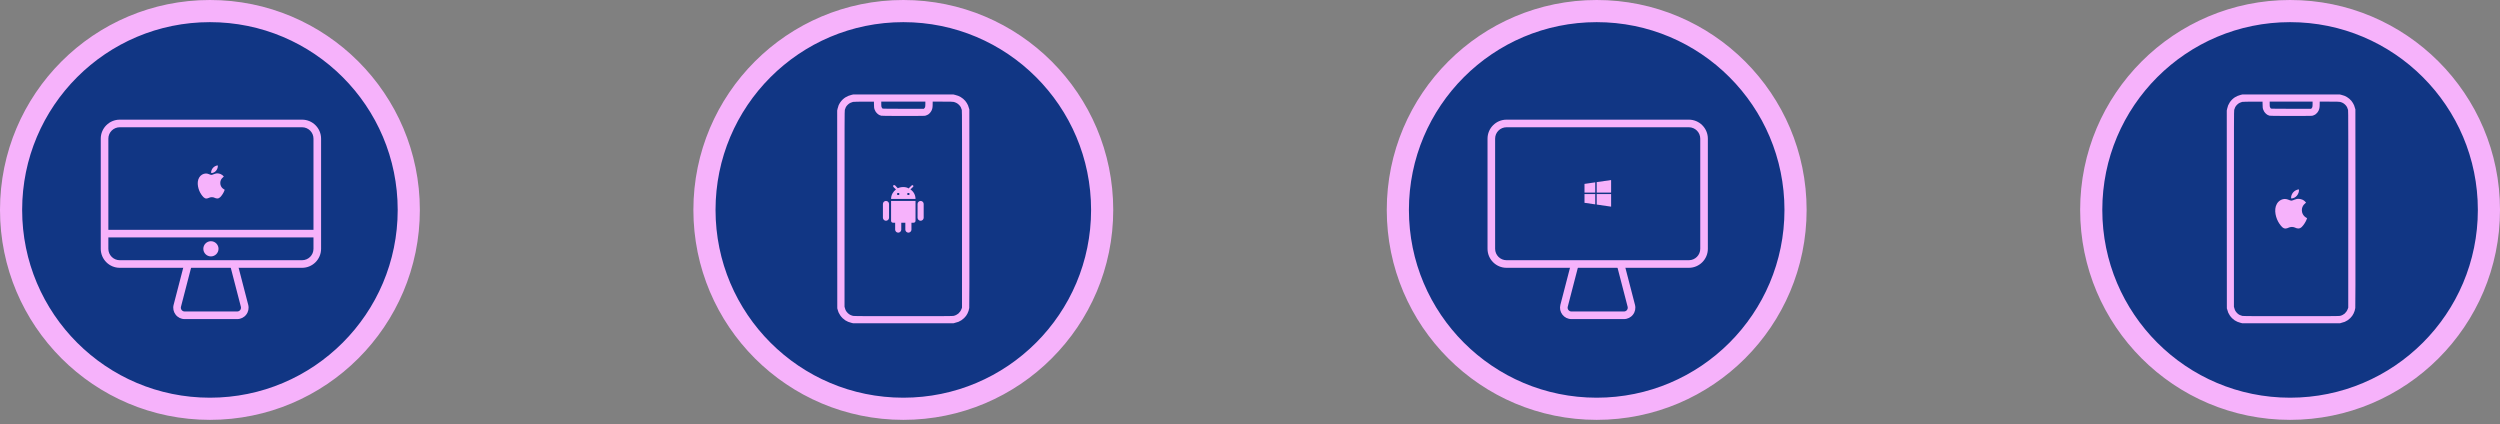 <svg width="395" height="67" viewBox="0 0 395 67" fill="none" xmlns="http://www.w3.org/2000/svg">
<rect x="0" y="0" width="395" height="67" fill="#808080" stroke="none"/>
<circle cx="361.832" cy="33.168" r="31.418" fill="#113684" stroke="#F6B2FB" stroke-width="3.5"/>
<g clip-path="url(#clip0_54_2228)">
<path fill-rule="evenodd" clip-rule="evenodd" d="M354.273 14.931L369.695 14.926L369.963 14.994C370.11 15.03 370.319 15.095 370.429 15.138C370.54 15.183 370.712 15.27 370.816 15.332C370.921 15.398 371.09 15.519 371.192 15.604C371.294 15.688 371.441 15.835 371.517 15.928C371.59 16.022 371.703 16.18 371.763 16.282C371.825 16.383 371.909 16.547 371.952 16.649C371.994 16.75 372.056 16.934 372.152 17.284L372.161 32.861C372.166 44.374 372.161 48.497 372.135 48.664C372.118 48.788 372.073 48.992 372.034 49.116C371.994 49.24 371.918 49.432 371.864 49.539C371.811 49.647 371.712 49.813 371.647 49.907C371.579 50 371.443 50.158 371.344 50.26C371.243 50.361 371.054 50.517 370.924 50.604C370.791 50.692 370.588 50.802 370.472 50.85C370.356 50.895 370.136 50.966 369.709 51.079H354.288L354.011 51.008C353.861 50.969 353.635 50.892 353.511 50.844C353.387 50.794 353.189 50.686 353.073 50.61C352.957 50.531 352.771 50.378 352.664 50.271C352.553 50.164 352.392 49.969 352.305 49.836C352.217 49.703 352.107 49.506 352.059 49.398C352.014 49.291 351.946 49.093 351.844 48.72L351.83 17.468L351.89 17.18C351.921 17.019 351.991 16.781 352.045 16.649C352.099 16.516 352.217 16.301 352.305 16.169C352.392 16.036 352.553 15.841 352.664 15.734C352.774 15.623 352.963 15.471 353.087 15.389C353.211 15.307 353.415 15.2 353.539 15.152C353.663 15.101 353.881 15.03 354.019 14.994L354.273 14.931ZM353.864 16.248C353.714 16.321 353.593 16.411 353.452 16.55C353.308 16.694 353.223 16.81 353.149 16.962C353.093 17.078 353.028 17.256 353.005 17.358C352.966 17.521 352.96 19.208 352.96 33.005V48.469C353.05 48.819 353.121 49.003 353.178 49.105C353.237 49.206 353.364 49.37 353.466 49.472C353.593 49.599 353.72 49.692 353.864 49.763C353.98 49.819 354.163 49.887 354.273 49.91C354.446 49.946 355.485 49.952 361.998 49.952C368.512 49.952 369.551 49.946 369.723 49.91C369.833 49.887 370.009 49.825 370.119 49.768C370.229 49.715 370.381 49.616 370.458 49.548C370.537 49.48 370.658 49.336 370.734 49.229C370.808 49.121 370.904 48.938 370.946 48.822L371.023 48.61C371.037 19.298 371.031 17.561 370.994 17.377C370.969 17.267 370.904 17.078 370.847 16.962C370.774 16.81 370.686 16.694 370.545 16.55C370.404 16.411 370.283 16.321 370.133 16.248C370.017 16.188 369.833 16.123 369.723 16.101C369.565 16.067 369.235 16.058 368.02 16.058H366.517C366.517 16.702 366.501 16.931 366.472 17.067C366.45 17.188 366.385 17.375 366.334 17.485C366.28 17.592 366.17 17.759 366.088 17.849C366.006 17.942 365.874 18.058 365.797 18.106C365.718 18.157 365.568 18.225 365.458 18.259C365.261 18.318 365.255 18.318 361.998 18.318C359.406 18.318 358.708 18.309 358.595 18.281C358.516 18.259 358.389 18.213 358.312 18.174C358.233 18.137 358.095 18.035 358.002 17.948C357.909 17.86 357.784 17.708 357.725 17.609C357.666 17.51 357.592 17.346 357.558 17.245C357.51 17.092 357.499 16.971 357.491 16.558L357.479 16.058C354.773 16.061 354.403 16.073 354.259 16.101C354.158 16.123 353.98 16.188 353.864 16.248ZM358.609 16.445C358.609 16.801 358.615 16.846 358.68 16.982C358.719 17.064 358.776 17.143 358.807 17.16C358.843 17.177 359.97 17.188 362.012 17.188H365.162C365.283 17.064 365.334 16.979 365.351 16.917C365.371 16.852 365.388 16.649 365.388 16.431V16.058H358.609V16.445Z" fill="#F6B2FB"/>
<path d="M363.693 33.212C363.685 32.426 364.332 32.051 364.36 32.034C363.995 31.5 363.431 31.429 363.227 31.421C362.747 31.37 362.289 31.703 362.044 31.703C361.801 31.703 361.422 31.427 361.024 31.435C360.499 31.441 360.013 31.74 359.745 32.209C359.199 33.155 359.603 34.559 360.134 35.327C360.394 35.703 360.705 36.123 361.112 36.109C361.504 36.093 361.651 35.855 362.126 35.855C362.6 35.855 362.733 36.109 363.148 36.101C363.569 36.093 363.834 35.72 364.094 35.341C364.391 34.906 364.515 34.483 364.521 34.463C364.512 34.457 363.702 34.146 363.693 33.212Z" fill="#F6B2FB"/>
<path d="M362.914 30.912C363.128 30.65 363.275 30.285 363.235 29.924C362.925 29.935 362.546 30.13 362.323 30.393C362.123 30.624 361.948 30.994 361.996 31.35C362.343 31.376 362.696 31.172 362.914 30.912Z" fill="#F6B2FB"/>
</g>
<circle cx="33.168" cy="33.168" r="31.418" fill="#113684" stroke="#F6B2FB" stroke-width="3.5"/>
<path d="M34.803 28.915C34.795 28.25 35.343 27.933 35.367 27.918C35.058 27.466 34.58 27.407 34.408 27.399C34.002 27.357 33.615 27.639 33.407 27.639C33.201 27.639 32.881 27.404 32.544 27.411C32.099 27.416 31.688 27.67 31.461 28.066C31 28.867 31.342 30.055 31.791 30.705C32.011 31.023 32.274 31.379 32.618 31.367C32.95 31.353 33.074 31.152 33.476 31.152C33.877 31.152 33.99 31.367 34.341 31.36C34.697 31.353 34.922 31.037 35.142 30.717C35.393 30.349 35.498 29.99 35.503 29.974C35.496 29.969 34.81 29.706 34.803 28.915Z" fill="#F6B2FB"/>
<path d="M34.143 26.969C34.325 26.747 34.449 26.439 34.415 26.133C34.153 26.142 33.832 26.307 33.643 26.53C33.474 26.726 33.325 27.039 33.366 27.34C33.66 27.361 33.959 27.189 34.143 26.969Z" fill="#F6B2FB"/>
<path d="M47.73 42.313H18.921C17.266 42.313 15.92 40.967 15.92 39.312V21.907C15.92 20.253 17.266 18.906 18.921 18.906H47.73C49.385 18.906 50.731 20.253 50.731 21.907V39.312C50.731 40.967 49.385 42.313 47.73 42.313ZM18.921 20.107C17.928 20.107 17.12 20.914 17.12 21.907V39.312C17.12 40.305 17.928 41.113 18.921 41.113H47.73C48.723 41.113 49.53 40.305 49.53 39.312V21.907C49.53 20.914 48.723 20.107 47.73 20.107H18.921Z" fill="#F6B2FB"/>
<path d="M50.131 36.312H16.52V37.512H50.131V36.312Z" fill="#F6B2FB"/>
<path d="M37.476 50.416H29.175C28.614 50.416 28.095 50.161 27.751 49.717C27.408 49.273 27.291 48.707 27.432 48.163L29.144 41.562L30.306 41.864L28.594 48.465C28.547 48.646 28.586 48.834 28.701 48.983C28.815 49.13 28.988 49.215 29.175 49.215H37.476C37.663 49.215 37.836 49.13 37.951 48.983C38.065 48.835 38.104 48.646 38.057 48.465L36.346 41.864L37.508 41.562L39.219 48.163C39.36 48.707 39.243 49.273 38.9 49.717C38.557 50.161 38.037 50.416 37.476 50.416Z" fill="#F6B2FB"/>
<path d="M33.325 39.912C33.657 39.912 33.926 39.643 33.926 39.312C33.926 38.98 33.657 38.711 33.325 38.711C32.994 38.711 32.725 38.98 32.725 39.312C32.725 39.643 32.994 39.912 33.325 39.912Z" fill="white"/>
<path d="M33.325 40.512C32.663 40.512 32.125 39.974 32.125 39.312C32.125 38.65 32.663 38.111 33.325 38.111C33.987 38.111 34.526 38.65 34.526 39.312C34.526 39.974 33.987 40.512 33.325 40.512Z" fill="#F6B2FB"/>
<circle cx="142.723" cy="33.168" r="31.418" fill="#113684" stroke="#F6B2FB" stroke-width="3.5"/>
<g clip-path="url(#clip1_54_2228)">
<path fill-rule="evenodd" clip-rule="evenodd" d="M134.786 14.931L150.632 14.926L150.907 14.994C151.058 15.03 151.273 15.095 151.386 15.138C151.499 15.183 151.676 15.27 151.784 15.332C151.891 15.398 152.065 15.519 152.17 15.604C152.274 15.688 152.425 15.835 152.503 15.928C152.579 16.022 152.695 16.18 152.756 16.282C152.82 16.383 152.907 16.547 152.95 16.649C152.994 16.75 153.058 16.934 153.156 17.284L153.165 32.861C153.171 44.374 153.165 48.497 153.139 48.664C153.122 48.788 153.075 48.992 153.035 49.116C152.994 49.24 152.916 49.432 152.86 49.539C152.805 49.647 152.704 49.813 152.637 49.907C152.567 50 152.428 50.158 152.326 50.26C152.222 50.361 152.027 50.517 151.894 50.604C151.758 50.692 151.549 50.802 151.43 50.85C151.311 50.895 151.084 50.966 150.646 51.079H134.8L134.516 51.008C134.362 50.969 134.13 50.892 134.002 50.844C133.874 50.794 133.671 50.686 133.552 50.61C133.433 50.531 133.242 50.378 133.131 50.271C133.018 50.164 132.853 49.969 132.763 49.836C132.673 49.703 132.56 49.506 132.51 49.398C132.464 49.291 132.394 49.093 132.29 48.72L132.275 17.468L132.336 17.18C132.368 17.019 132.441 16.781 132.496 16.649C132.551 16.516 132.673 16.301 132.763 16.169C132.853 16.036 133.018 15.841 133.131 15.734C133.244 15.623 133.439 15.471 133.567 15.389C133.694 15.307 133.903 15.2 134.031 15.152C134.159 15.101 134.382 15.03 134.524 14.994L134.786 14.931ZM134.365 16.248C134.211 16.321 134.086 16.411 133.941 16.55C133.793 16.694 133.706 16.81 133.63 16.962C133.572 17.078 133.506 17.256 133.482 17.358C133.442 17.521 133.436 19.208 133.436 33.005V48.469C133.529 48.819 133.601 49.003 133.659 49.105C133.72 49.206 133.851 49.37 133.956 49.472C134.086 49.599 134.217 49.692 134.365 49.763C134.484 49.819 134.672 49.887 134.786 49.91C134.963 49.946 136.031 49.952 142.723 49.952C149.416 49.952 150.484 49.946 150.661 49.91C150.774 49.887 150.954 49.825 151.067 49.768C151.18 49.715 151.337 49.616 151.415 49.548C151.496 49.48 151.621 49.336 151.7 49.229C151.775 49.121 151.874 48.938 151.917 48.822L151.996 48.61C152.01 19.298 152.004 17.561 151.967 17.377C151.94 17.267 151.874 17.078 151.816 16.962C151.74 16.81 151.65 16.694 151.505 16.55C151.36 16.411 151.235 16.321 151.081 16.248C150.962 16.188 150.774 16.123 150.661 16.101C150.498 16.067 150.158 16.058 148.911 16.058H147.367C147.367 16.702 147.349 16.931 147.32 17.067C147.297 17.188 147.23 17.375 147.178 17.485C147.123 17.592 147.01 17.759 146.925 17.849C146.841 17.942 146.705 18.058 146.626 18.106C146.545 18.157 146.391 18.225 146.278 18.259C146.075 18.318 146.069 18.318 142.723 18.318C140.059 18.318 139.342 18.309 139.226 18.281C139.145 18.259 139.014 18.213 138.936 18.174C138.854 18.137 138.712 18.035 138.616 17.948C138.521 17.86 138.393 17.708 138.332 17.609C138.271 17.51 138.196 17.346 138.161 17.245C138.111 17.092 138.1 16.971 138.091 16.558L138.08 16.058C135.299 16.061 134.919 16.073 134.771 16.101C134.667 16.123 134.484 16.188 134.365 16.248ZM139.24 16.445C139.24 16.801 139.246 16.846 139.313 16.982C139.354 17.064 139.412 17.143 139.444 17.16C139.481 17.177 140.639 17.188 142.738 17.188H145.974C146.098 17.064 146.151 16.979 146.168 16.917C146.188 16.852 146.206 16.649 146.206 16.431V16.058H139.24V16.445Z" fill="#F6B2FB"/>
<path fill-rule="evenodd" clip-rule="evenodd" d="M140.79 31.746H144.653V34.878C144.653 35.067 144.525 35.191 144.331 35.191H144.009V36.29C144.009 36.539 143.785 36.759 143.527 36.759C143.269 36.759 143.042 36.539 143.042 36.29V35.191H142.401V36.29C142.401 36.539 142.174 36.759 141.916 36.759C141.658 36.759 141.434 36.539 141.434 36.29V35.191H141.112C140.918 35.191 140.79 35.067 140.79 34.878V31.746ZM140.468 32.217V34.409C140.468 34.66 140.242 34.881 139.983 34.881C139.728 34.881 139.501 34.66 139.501 34.409V32.217C139.501 31.966 139.728 31.746 139.983 31.746C140.242 31.746 140.468 31.966 140.468 32.217ZM145.941 32.217V34.409C145.941 34.66 145.715 34.881 145.46 34.881C145.201 34.881 144.975 34.66 144.975 34.409V32.217C144.975 31.966 145.201 31.746 145.46 31.746C145.715 31.746 145.941 31.966 145.941 32.217ZM144.653 31.432H140.79C140.79 30.805 141.112 30.274 141.562 29.929L141.144 29.523C141.112 29.458 141.112 29.334 141.144 29.271C141.208 29.24 141.336 29.24 141.402 29.271L141.852 29.74C142.11 29.616 142.399 29.554 142.72 29.554C143.042 29.554 143.332 29.616 143.559 29.771L144.04 29.302C144.107 29.24 144.203 29.24 144.267 29.302C144.331 29.365 144.331 29.458 144.267 29.523L143.849 29.929C144.331 30.243 144.653 30.805 144.653 31.432ZM142.079 30.494H141.756V30.805H142.079V30.494ZM143.686 30.494H143.364V30.808H143.686V30.494Z" fill="#F6B2FB"/>
</g>
<circle cx="252.277" cy="33.168" r="31.418" fill="#113684" stroke="#F6B2FB" stroke-width="3.5"/>
<path d="M250.35 32.044L252.047 32.291V30.667H250.35V32.044ZM250.35 30.434H252.047V28.809L250.35 29.057V30.434ZM252.28 32.322L254.556 32.651V30.665H252.28V32.322ZM252.28 28.774V30.431H254.556V28.445L252.28 28.774Z" fill="#F6B2FB"/>
<path d="M266.84 42.313H238.031C236.376 42.313 235.03 40.967 235.03 39.312V21.907C235.03 20.253 236.376 18.906 238.031 18.906H266.84C268.494 18.906 269.841 20.253 269.841 21.907V39.312C269.841 40.967 268.494 42.313 266.84 42.313ZM238.031 20.107C237.038 20.107 236.23 20.914 236.23 21.907V39.312C236.23 40.305 237.038 41.113 238.031 41.113H266.84C267.833 41.113 268.64 40.305 268.64 39.312V21.907C268.64 20.914 267.833 20.107 266.84 20.107H238.031Z" fill="#F6B2FB"/>
<path d="M256.585 50.415H248.284C247.723 50.415 247.204 50.16 246.86 49.717C246.517 49.273 246.401 48.707 246.541 48.163L248.253 41.562L249.415 41.863L247.703 48.464C247.657 48.645 247.696 48.834 247.81 48.982C247.924 49.13 248.097 49.215 248.284 49.215H256.585C256.772 49.215 256.946 49.13 257.06 48.982C257.174 48.834 257.213 48.645 257.166 48.464L255.455 41.863L256.617 41.562L258.328 48.163C258.469 48.707 258.353 49.273 258.009 49.717C257.666 50.16 257.147 50.415 256.585 50.415Z" fill="#F6B2FB"/>
<defs>
<clipPath id="clip0_54_2228">
<rect width="36.153" height="36.153" fill="white" transform="translate(343.922 14.926)"/>
</clipPath>
<clipPath id="clip1_54_2228">
<rect width="37.148" height="36.153" fill="white" transform="translate(124.149 14.926)"/>
</clipPath>
</defs>
</svg>
